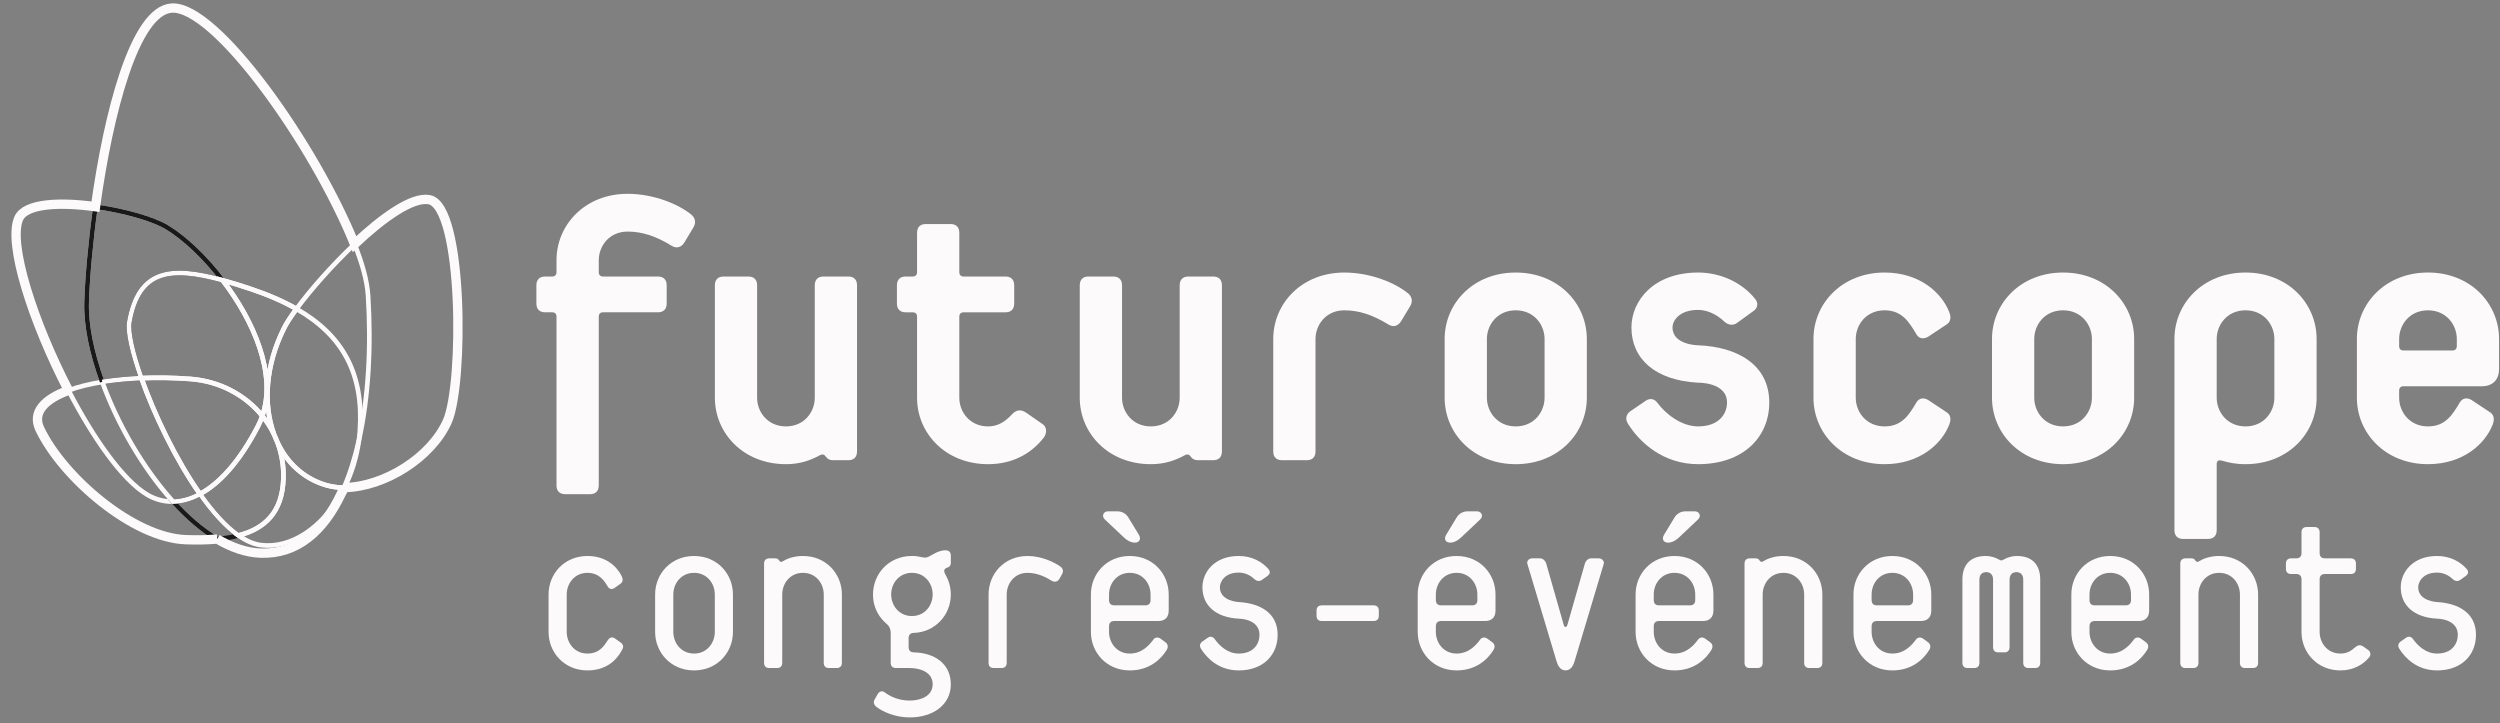 <svg width="311" height="90" viewBox="0 0 311 90" fill="none" xmlns="http://www.w3.org/2000/svg">
<rect x="0" y="0" width="311" height="90" fill="#808080" stroke="none"/>
<g id="Taille=Grand, Couleur=Blanc, Format=Horitontal">
<g id="Futuroscope">
<path id="Fill 1" fill-rule="evenodd" clip-rule="evenodd" d="M85.148 30.145C84.755 30.789 84.164 30.937 83.575 30.59C81.659 29.404 79.94 28.809 78.072 28.809C75.765 28.809 74.486 30.641 74.486 32.371V33.853C74.486 34.201 74.683 34.4 75.026 34.4H81.854C82.544 34.4 82.936 34.794 82.936 35.486V37.763C82.936 38.455 82.544 38.849 81.854 38.849H75.026C74.683 38.849 74.486 39.048 74.486 39.394V60.389C74.486 61.081 74.094 61.477 73.404 61.477H70.31C69.622 61.477 69.229 61.081 69.229 60.389V39.394C69.229 39.048 69.033 38.849 68.688 38.849H67.805C67.117 38.849 66.726 38.455 66.726 37.763V35.486C66.726 34.794 67.117 34.4 67.805 34.4H68.688C69.033 34.4 69.229 34.201 69.229 33.853V32.371C69.229 27.97 72.767 24.111 78.072 24.111C81.413 24.111 84.459 25.448 85.981 26.682C86.474 27.078 86.621 27.674 86.278 28.264L85.148 30.145Z" fill="#FCFAFA"/>
<path id="Fill 3" fill-rule="evenodd" clip-rule="evenodd" d="M105.534 57.25H103.617C103.226 57.25 102.93 57.102 102.734 56.805C102.488 56.458 102.242 56.509 102.046 56.606C100.769 57.298 99.493 57.743 97.772 57.743C92.467 57.743 88.931 53.887 88.931 49.486V35.487C88.931 34.794 89.322 34.398 90.01 34.398H93.104C93.792 34.398 94.185 34.794 94.185 35.487V49.486C94.185 51.214 95.464 53.044 97.772 53.044C100.082 53.044 101.358 51.214 101.358 49.486V35.487C101.358 34.794 101.752 34.398 102.44 34.398H105.534C106.222 34.398 106.615 34.794 106.615 35.487V56.161C106.615 56.854 106.222 57.25 105.534 57.25Z" fill="#FCFAFA"/>
<path id="Fill 5" fill-rule="evenodd" clip-rule="evenodd" d="M122.926 57.744C117.618 57.744 114.082 53.888 114.082 49.487V39.395C114.082 39.048 113.887 38.851 113.542 38.851H112.658C111.968 38.851 111.577 38.455 111.577 37.763V35.488C111.577 34.795 111.968 34.399 112.658 34.399H113.542C113.887 34.399 114.082 34.2 114.082 33.855V28.959C114.082 28.266 114.474 27.87 115.164 27.87H118.258C118.946 27.87 119.339 28.266 119.339 28.959V33.855C119.339 34.2 119.535 34.399 119.88 34.399H125.088C125.774 34.399 126.167 34.795 126.167 35.488V37.763C126.167 38.455 125.774 38.851 125.088 38.851H119.88C119.535 38.851 119.339 39.048 119.339 39.395V49.487C119.339 51.215 120.616 53.045 122.926 53.045C124.154 53.045 125.038 52.452 125.873 51.562C126.462 50.918 127.051 50.918 127.692 51.363L129.754 52.799C130.294 53.195 130.195 53.985 129.85 54.43C128.279 56.459 125.923 57.744 122.926 57.744Z" fill="#FCFAFA"/>
<path id="Fill 7" fill-rule="evenodd" clip-rule="evenodd" d="M150.927 57.25H149.011C148.619 57.25 148.323 57.102 148.127 56.805C147.881 56.458 147.635 56.509 147.439 56.606C146.163 57.298 144.884 57.743 143.165 57.743C137.86 57.743 134.322 53.887 134.322 49.486V35.487C134.322 34.794 134.715 34.398 135.401 34.398H138.497C139.185 34.398 139.581 34.794 139.581 35.487V49.486C139.581 51.214 140.855 53.044 143.165 53.044C145.475 53.044 146.752 51.214 146.752 49.486V35.487C146.752 34.794 147.145 34.398 147.831 34.398H150.927C151.615 34.398 152.008 34.794 152.008 35.487V56.161C152.008 56.854 151.615 57.25 150.927 57.25Z" fill="#FCFAFA"/>
<path id="Fill 9" fill-rule="evenodd" clip-rule="evenodd" d="M174.311 39.938C173.92 40.582 173.328 40.728 172.739 40.383C170.823 39.197 169.102 38.604 167.237 38.604C164.927 38.604 163.65 40.434 163.65 42.164V56.16C163.65 56.855 163.257 57.249 162.569 57.249H159.475C158.787 57.249 158.393 56.855 158.393 56.16V42.164C158.393 37.763 161.929 33.904 167.237 33.904C170.577 33.904 173.623 35.239 175.148 36.477C175.638 36.871 175.785 37.464 175.443 38.059L174.311 39.938Z" fill="#FCFAFA"/>
<path id="Fill 11" fill-rule="evenodd" clip-rule="evenodd" d="M188.557 57.744C183.25 57.744 179.714 53.887 179.714 49.486V42.165C179.714 37.762 183.25 33.903 188.557 33.903C193.863 33.903 197.401 37.762 197.401 42.165V49.486C197.401 53.887 193.863 57.744 188.557 57.744ZM192.144 42.165C192.144 40.432 190.867 38.603 188.558 38.603C186.248 38.603 184.971 40.432 184.971 42.165V49.486C184.971 51.214 186.248 53.044 188.558 53.044C190.867 53.044 192.144 51.214 192.144 49.486V42.165Z" fill="#FCFAFA"/>
<path id="Fill 13" fill-rule="evenodd" clip-rule="evenodd" d="M211.254 57.744C206.931 57.744 203.984 55.073 202.511 52.699C202.166 52.157 202.265 51.562 202.804 51.166L204.768 49.829C205.309 49.486 205.85 49.632 206.195 50.128C207.177 51.462 209.142 53.044 211.254 53.044C213.807 53.044 214.842 51.511 214.842 50.077C214.842 47.506 211.205 47.606 211.205 47.606C205.898 47.309 202.951 44.636 202.951 40.729C202.951 37.465 205.654 33.903 211.254 33.903C213.957 33.903 216.657 35.092 218.328 37.169C218.721 37.614 218.721 38.258 218.18 38.654L216.068 40.185C215.576 40.532 214.989 40.433 214.546 40.039C213.464 38.997 212.236 38.552 211.254 38.552C208.847 38.552 208.06 39.937 208.06 40.729C208.06 42.955 211.304 42.955 211.304 42.955C216.02 43.154 220.097 45.28 220.097 50.077C220.097 54.381 216.855 57.744 211.254 57.744Z" fill="#FCFAFA"/>
<path id="Fill 15" fill-rule="evenodd" clip-rule="evenodd" d="M234.443 57.744C229.138 57.744 225.597 53.887 225.597 49.486V42.165C225.597 37.762 229.138 33.903 234.443 33.903C238.814 33.903 241.565 36.428 242.497 38.851C242.646 39.196 242.794 39.937 242.205 40.333L239.895 41.866C239.352 42.214 238.765 42.165 238.42 41.621C237.489 40.039 236.603 38.603 234.443 38.603C232.133 38.603 230.856 40.433 230.856 42.165V49.486C230.856 51.214 232.133 53.044 234.443 53.044C236.603 53.044 237.489 51.613 238.42 50.029C238.765 49.486 239.352 49.435 239.895 49.781L242.205 51.314C242.794 51.71 242.646 52.451 242.497 52.799C241.565 55.221 238.814 57.744 234.443 57.744Z" fill="#FCFAFA"/>
<path id="Fill 17" fill-rule="evenodd" clip-rule="evenodd" d="M256.646 57.744C251.341 57.744 247.805 53.887 247.805 49.486V42.165C247.805 37.762 251.341 33.903 256.646 33.903C261.951 33.903 265.489 37.762 265.489 42.165V49.486C265.489 53.887 261.951 57.744 256.646 57.744ZM260.232 42.165C260.232 40.432 258.953 38.603 256.646 38.603C254.336 38.603 253.059 40.432 253.059 42.165V49.486C253.059 51.214 254.336 53.044 256.646 53.044C258.953 53.044 260.232 51.214 260.232 49.486V42.165Z" fill="#FCFAFA"/>
<path id="Fill 19" fill-rule="evenodd" clip-rule="evenodd" d="M279.344 57.744C278.065 57.744 277.232 57.545 276.395 57.299C276.003 57.202 275.757 57.299 275.757 57.744V65.954C275.757 66.647 275.364 67.043 274.676 67.043H271.58C270.894 67.043 270.501 66.647 270.501 65.954V42.165C270.501 37.762 274.039 33.903 279.344 33.903C284.649 33.903 288.187 37.762 288.187 42.165V49.486C288.187 53.887 284.649 57.744 279.344 57.744ZM282.93 42.165C282.93 40.432 281.653 38.603 279.344 38.603C277.034 38.603 275.757 40.432 275.757 42.165V49.486C275.757 51.214 277.034 53.044 279.344 53.044C281.653 53.044 282.93 51.214 282.93 49.486V42.165Z" fill="#FCFAFA"/>
<path id="Fill 21" fill-rule="evenodd" clip-rule="evenodd" d="M308.721 48.05H298.992C298.651 48.05 298.454 48.249 298.454 48.594V49.485C298.454 51.214 299.73 53.045 302.038 53.045C304.203 53.045 305.086 51.612 306.02 50.028C306.363 49.485 306.954 49.434 307.492 49.78L309.8 51.313C310.391 51.709 310.244 52.453 310.097 52.798C309.163 55.223 306.413 57.743 302.038 57.743C296.735 57.743 293.197 53.888 293.197 49.485V42.164C293.197 37.761 296.735 33.902 302.038 33.902C307.345 33.902 310.883 37.761 310.883 42.164V45.874C310.883 47.26 310.097 48.05 308.721 48.05ZM305.627 42.164C305.627 40.434 304.348 38.604 302.038 38.604C299.73 38.604 298.454 40.434 298.454 42.164V43.054C298.454 43.401 298.651 43.598 298.992 43.598H305.086C305.429 43.598 305.627 43.401 305.627 43.054V42.164Z" fill="#FCFAFA"/>
</g>
<g id="Icon">
<path id="Fill 25" fill-rule="evenodd" clip-rule="evenodd" d="M27.696 34.864C28.759 35.156 29.889 35.51 31.091 35.911C33.289 36.641 35.214 37.473 36.882 38.426C38.599 36.094 41.3 33.012 44.106 30.37C39.17 18.136 26.852 0.647 21.355 1.005C16.722 1.309 13.467 14.211 11.876 25.715C15.467 26.217 19.081 27.244 20.784 28.281C22.94 29.591 25.48 31.97 27.696 34.864Z" stroke="#FCFAFA" stroke-width="0.58"/>
<path id="Fill 28" d="M53.404 24.843C51.298 24.44 47.622 27.062 44.105 30.37C45.059 32.74 45.67 34.924 45.787 36.767C46.189 43.091 45.846 49.421 44.65 54.767C44.365 56.896 43.734 58.894 42.853 60.655C47.844 60.566 53.67 56.896 55.657 52.395C57.703 47.764 57.648 25.657 53.404 24.843" stroke="#FCFAFA" stroke-width="0.58"/>
<path id="Fill 32" d="M10.777 37.572C10.875 34.501 11.247 30.243 11.875 25.714C7.511 25.105 3.175 25.278 2.331 27.168C0.937 30.292 4.128 40.11 8.517 48.562C9.713 48.124 11.137 47.772 12.719 47.513C11.409 43.916 10.684 40.426 10.777 37.572" stroke="#FCFAFA" stroke-width="0.58"/>
<path id="Fill 34" d="M12.719 47.513C14.218 47.268 15.862 47.108 17.587 47.035C16.464 43.876 15.88 41.267 16.086 40.072C17.229 33.569 21.145 33.058 27.695 34.863C25.479 31.969 22.941 29.59 20.783 28.283C19.08 27.243 15.466 26.216 11.875 25.714C11.247 30.243 10.875 34.5 10.777 37.572C10.684 40.426 11.409 43.915 12.719 47.513" stroke="#1A1919" stroke-width="0.58"/>
<path id="Fill 36" d="M21.53 62.398C20.381 62.42 19.308 62.121 18.346 61.559C15.256 59.742 11.592 54.487 8.517 48.562C5.531 49.657 3.973 51.292 4.948 53.354C7.786 59.346 16.559 66.922 23.146 67.139C24.506 67.183 25.809 67.168 27.027 67.057C25.13 65.929 23.273 64.32 21.53 62.398" stroke="#FCFAFA" stroke-width="0.58"/>
<path id="Fill 38" d="M24.879 61.455C23.723 62.079 22.596 62.376 21.53 62.398C23.273 64.318 25.13 65.929 27.027 67.058C27.969 66.974 28.855 66.83 29.673 66.615C28.059 65.487 26.424 63.652 24.879 61.455" stroke="#1A1919" stroke-width="0.58"/>
<path id="Fill 42" d="M12.719 47.514C14.64 52.794 17.823 58.303 21.53 62.399C22.596 62.377 23.723 62.078 24.879 61.456C21.871 57.188 19.185 51.548 17.587 47.036C15.862 47.109 14.218 47.269 12.719 47.514" stroke="#FCFAFA" stroke-width="0.58"/>
<path id="Fill 48" d="M32.636 51.743C33.201 52.442 33.689 53.201 34.084 54.017C32.724 50.276 33.02 45.468 35.322 40.85C35.633 40.221 36.172 39.385 36.882 38.427C35.214 37.473 33.289 36.641 31.091 35.911C29.889 35.508 28.759 35.156 27.695 34.864C31.55 39.898 34.431 46.49 32.636 51.743" stroke="#FCFAFA" stroke-width="0.58"/>
<path id="Fill 50" d="M39.598 60.014C37.332 59.071 35.629 57.339 34.56 55.142C35.053 56.505 35.305 57.985 35.255 59.547C35.119 63.753 32.934 65.763 29.673 66.614C30.622 67.28 31.567 67.707 32.481 67.814C36.264 68.269 40.079 65.612 42.448 61.415C42.565 61.167 42.681 60.914 42.791 60.656C41.745 60.667 40.677 60.463 39.598 60.014" stroke="#FCFAFA" stroke-width="0.58"/>
<path id="Fill 56" d="M36.883 38.427C36.173 39.385 35.632 40.221 35.322 40.85C33.021 45.468 32.722 50.276 34.085 54.017C34.263 54.38 34.421 54.759 34.56 55.141C35.628 57.341 37.331 59.071 39.597 60.014C40.676 60.465 41.744 60.669 42.792 60.658C43.551 58.896 44.17 56.911 44.65 54.767C44.7 54.376 44.742 53.977 44.768 53.579C45.265 46.516 42.667 41.737 36.883 38.427" stroke="#FCFAFA" stroke-width="0.58"/>
<path id="Fill 58" d="M23.717 47.145C27.334 47.424 30.53 49.145 32.635 51.743C34.431 46.49 31.55 39.899 27.695 34.865C21.146 33.057 17.229 33.57 16.087 40.073C15.88 41.268 16.465 43.877 17.585 47.035C19.555 46.955 21.627 46.986 23.717 47.145" stroke="#FCFAFA" stroke-width="0.58"/>
<path id="Fill 60" d="M32.636 51.742C32.486 52.18 32.311 52.605 32.093 53.021C29.777 57.491 27.269 60.166 24.88 61.454C26.425 63.653 28.058 65.485 29.671 66.614C32.935 65.762 35.119 63.753 35.255 59.548C35.306 57.986 35.053 56.506 34.561 55.141C34.385 54.778 34.225 54.404 34.084 54.017C33.689 53.2 33.201 52.441 32.636 51.742" stroke="#FCFAFA" stroke-width="0.58"/>
<path id="Fill 66" d="M32.094 53.02C32.309 52.606 32.487 52.179 32.636 51.741C30.529 49.145 27.333 47.424 23.716 47.145C21.626 46.986 19.553 46.955 17.586 47.034C19.184 51.546 21.87 57.186 24.878 61.455C27.267 60.167 29.777 57.492 32.094 53.02" stroke="#FCFAFA" stroke-width="0.58"/>
<path id="Vector" d="M27.026 67.059C28.817 68.118 30.643 68.751 32.443 68.811C36.964 68.959 40.248 66.056 42.447 61.416M42.447 61.416C42.588 61.169 42.721 60.913 42.853 60.655M42.447 61.416C42.564 61.169 42.68 60.916 42.792 60.657M42.853 60.655C47.844 60.566 53.67 56.895 55.657 52.395C57.703 47.763 57.648 25.657 53.404 24.842C51.298 24.439 47.622 27.062 44.106 30.37C39.17 18.136 26.852 0.647 21.355 1.005C16.722 1.309 13.467 14.211 11.876 25.715C7.512 25.106 3.175 25.278 2.331 27.168C0.937 30.292 4.128 40.11 8.517 48.562M42.853 60.655C42.831 60.655 42.812 60.657 42.792 60.657M42.853 60.655C42.833 60.655 42.814 60.657 42.792 60.657M8.517 48.561C5.531 49.657 3.973 51.292 4.948 53.354C7.786 59.346 16.559 66.922 23.145 67.139C24.506 67.183 25.809 67.168 27.027 67.057M42.448 61.415C42.565 61.167 42.681 60.915 42.791 60.656" stroke="#FCFAFA" stroke-width="1.16"/>
</g>
<g id="Congr&#195;&#168;s-&#195;&#169;v&#195;&#169;nements">
<path id="Fill 68" fill-rule="evenodd" clip-rule="evenodd" d="M73.08 83.4C70.177 83.4 68.241 81.156 68.241 78.614V73.948C68.241 71.41 70.177 69.164 73.08 69.164C75.985 69.164 77.128 71.202 77.363 71.735C77.482 72.001 77.541 72.383 77.187 72.62L76.484 73.122C76.161 73.357 75.838 73.328 75.603 72.974C75.339 72.56 74.724 71.262 73.08 71.262C71.438 71.262 70.5 72.62 70.5 73.948V78.614C70.5 79.944 71.438 81.302 73.08 81.302C74.724 81.302 75.28 80.092 75.603 79.649C75.867 79.264 76.161 79.205 76.484 79.413L77.156 79.886C77.541 80.149 77.598 80.446 77.422 80.771C77.099 81.419 75.985 83.4 73.08 83.4Z" fill="#FCFAFA"/>
<path id="Fill 70" fill-rule="evenodd" clip-rule="evenodd" d="M86.34 83.4C83.437 83.4 81.498 81.156 81.498 78.614V73.948C81.498 71.41 83.437 69.164 86.34 69.164C89.243 69.164 91.179 71.41 91.179 73.948V78.614C91.179 81.156 89.243 83.4 86.34 83.4ZM88.922 73.948C88.922 72.62 87.984 71.262 86.34 71.262C84.698 71.262 83.76 72.62 83.76 73.948V78.614C83.76 79.944 84.698 81.302 86.34 81.302C87.984 81.302 88.922 79.944 88.922 78.614V73.948Z" fill="#FCFAFA"/>
<path id="Fill 72" fill-rule="evenodd" clip-rule="evenodd" d="M104.085 83.103H103.118C102.707 83.103 102.475 82.869 102.475 82.453V73.948C102.475 72.62 101.534 71.262 99.89 71.262C98.249 71.262 97.31 72.62 97.31 73.948V82.453C97.31 82.869 97.075 83.103 96.664 83.103H95.697C95.286 83.103 95.051 82.869 95.051 82.453V70.111C95.051 69.697 95.286 69.46 95.697 69.46H96.46C96.695 69.46 96.84 69.578 96.928 69.726C97.046 69.932 97.222 69.932 97.339 69.843C97.866 69.518 98.717 69.164 99.89 69.164C102.795 69.164 104.731 71.408 104.731 73.948V82.453C104.731 82.869 104.496 83.103 104.085 83.103Z" fill="#FCFAFA"/>
<path id="Fill 74" fill-rule="evenodd" clip-rule="evenodd" d="M113.178 89.247C111.214 89.247 109.689 88.448 109.042 87.946C108.691 87.68 108.632 87.326 108.779 87.061L109.161 86.381C109.394 85.968 109.748 85.908 110.04 86.116C110.743 86.647 111.8 87.149 113.15 87.149C114.558 87.149 116.024 86.589 116.024 85.111C116.024 83.664 114.558 83.102 113.15 83.102H111.449C111.038 83.102 110.803 82.868 110.803 82.454V78.704C110.803 78.29 110.627 77.905 110.392 77.697C109.484 76.929 108.603 75.779 108.603 73.947C108.603 71.409 110.539 69.163 113.444 69.163C114.38 69.163 114.587 69.369 115.114 69.369C115.673 69.369 116.464 68.455 117.637 68.455C118.048 68.455 118.283 68.692 118.283 69.106V69.988C118.283 70.404 118.077 70.55 117.844 70.61C117.462 70.727 117.345 70.995 117.578 71.409C117.901 71.969 118.283 72.827 118.283 73.947C118.283 76.487 116.345 78.644 113.677 78.732C113.268 78.732 113.033 78.969 113.033 79.381V80.502C113.033 80.918 113.268 81.155 113.677 81.155C116.345 81.213 118.283 82.629 118.283 85.14C118.283 87.68 116.053 89.247 113.178 89.247ZM113.444 71.261C111.801 71.261 110.862 72.619 110.862 73.947C110.862 75.276 111.801 76.635 113.444 76.635C115.086 76.635 116.024 75.276 116.024 73.947C116.024 72.619 115.086 71.261 113.444 71.261Z" fill="#FCFAFA"/>
<path id="Fill 76" fill-rule="evenodd" clip-rule="evenodd" d="M131.777 72.028C131.571 72.382 131.16 72.442 130.868 72.265C130.105 71.791 129.048 71.26 127.817 71.26C126.174 71.26 125.235 72.619 125.235 73.949V82.454C125.235 82.868 125 83.102 124.591 83.102H123.622C123.211 83.102 122.978 82.868 122.978 82.454V73.949C122.978 71.409 124.912 69.165 127.817 69.165C129.606 69.165 131.191 69.962 131.925 70.493C132.217 70.701 132.333 71.052 132.127 71.409L131.777 72.028Z" fill="#FCFAFA"/>
<path id="Fill 78" fill-rule="evenodd" clip-rule="evenodd" d="M144.097 77.255H138.611C138.2 77.255 137.965 77.492 137.965 77.906V78.614C137.965 79.944 138.906 81.302 140.547 81.302C142.073 81.302 142.982 80.24 143.481 79.559C143.686 79.264 144.066 79.236 144.36 79.441L145.006 79.915C145.358 80.178 145.301 80.592 145.154 80.829C144.448 81.981 143.011 83.4 140.547 83.4C137.642 83.4 135.708 81.156 135.708 78.614V73.948C135.708 71.407 137.642 69.164 140.547 69.164C143.45 69.164 145.387 71.407 145.387 73.948V75.957C145.387 76.784 144.918 77.255 144.097 77.255ZM139.785 66.832L137.469 64.646C136.97 64.201 137.291 63.61 137.818 63.61H138.991C139.607 63.61 140.079 63.907 140.372 64.38L141.662 66.504C142.248 67.48 141.015 68.011 139.785 66.832ZM143.13 73.948C143.13 72.62 142.191 71.261 140.547 71.261C138.906 71.261 137.965 72.62 137.965 73.948V74.658C137.965 75.072 138.2 75.306 138.611 75.306H142.484C142.894 75.306 143.13 75.072 143.13 74.658V73.948Z" fill="#FCFAFA"/>
<path id="Fill 80" fill-rule="evenodd" clip-rule="evenodd" d="M154.098 83.4C151.578 83.4 150.11 81.833 149.404 80.711C149.2 80.386 149.231 80.061 149.582 79.795L150.257 79.324C150.58 79.116 150.901 79.205 151.107 79.501C151.723 80.357 152.72 81.302 154.098 81.302C155.949 81.302 156.681 80.092 156.681 78.968C156.681 76.961 154.098 76.961 154.098 76.961C151.224 76.813 149.582 75.306 149.582 73.06C149.582 71.173 151.079 69.164 154.098 69.164C155.771 69.164 157.004 69.903 157.766 70.759C158.058 71.085 158.001 71.41 157.678 71.644L156.973 72.147C156.681 72.355 156.327 72.295 156.063 72.058C155.478 71.496 154.804 71.231 154.098 71.231C152.279 71.231 151.754 72.443 151.754 73.06C151.754 74.804 154.098 74.895 154.098 74.895C156.681 75.041 158.94 76.193 158.94 78.968C158.94 81.479 157.151 83.4 154.098 83.4Z" fill="#FCFAFA"/>
<path id="Fill 82" fill-rule="evenodd" clip-rule="evenodd" d="M170.879 77.255H164.424C164.015 77.255 163.778 77.02 163.778 76.607V75.956C163.778 75.542 164.015 75.306 164.424 75.306H170.879C171.287 75.306 171.525 75.542 171.525 75.956V76.607C171.525 77.02 171.287 77.255 170.879 77.255Z" fill="#FCFAFA"/>
<path id="Fill 84" fill-rule="evenodd" clip-rule="evenodd" d="M184.754 77.255H179.266C178.855 77.255 178.62 77.492 178.62 77.906V78.614C178.62 79.944 179.561 81.302 181.203 81.302C182.728 81.302 183.637 80.24 184.136 79.559C184.341 79.264 184.723 79.236 185.015 79.441L185.661 79.915C186.013 80.178 185.954 80.592 185.809 80.829C185.105 81.981 183.668 83.4 181.203 83.4C178.299 83.4 176.363 81.156 176.363 78.614V73.948C176.363 71.407 178.299 69.164 181.203 69.164C184.108 69.164 186.042 71.407 186.042 73.948V75.957C186.042 76.784 185.574 77.255 184.754 77.255ZM183.785 73.948C183.785 72.62 182.846 71.261 181.203 71.261C179.561 71.261 178.62 72.62 178.62 73.948V74.658C178.62 75.072 178.856 75.306 179.266 75.306H183.139C183.55 75.306 183.785 75.072 183.785 74.658V73.948ZM181.789 66.832C180.559 68.011 179.328 67.48 179.915 66.504L181.203 64.38C181.497 63.907 181.965 63.61 182.58 63.61H183.756C184.284 63.61 184.607 64.201 184.108 64.646L181.789 66.832Z" fill="#FCFAFA"/>
<path id="Fill 86" fill-rule="evenodd" clip-rule="evenodd" d="M195.871 82.276C195.695 82.867 195.372 83.398 194.754 83.398C194.139 83.398 193.816 82.867 193.64 82.276L190.003 70.138C189.915 69.813 190.15 69.459 190.618 69.459H191.588C191.911 69.459 192.231 69.725 192.35 70.109L194.491 77.61C194.55 77.816 194.607 77.995 194.754 77.995C194.902 77.995 194.961 77.816 195.02 77.61L197.161 70.109C197.277 69.725 197.6 69.459 197.923 69.459H198.89C199.301 69.459 199.596 69.813 199.508 70.138L195.871 82.276Z" fill="#FCFAFA"/>
<path id="Fill 88" fill-rule="evenodd" clip-rule="evenodd" d="M211.856 77.255H206.371C205.962 77.255 205.727 77.492 205.727 77.906V78.614C205.727 79.944 206.665 81.302 208.307 81.302C209.832 81.302 210.742 80.24 211.241 79.559C211.445 79.264 211.828 79.236 212.12 79.441L212.766 79.915C213.12 80.178 213.06 80.592 212.913 80.829C212.21 81.981 210.77 83.4 208.307 83.4C205.404 83.4 203.468 81.156 203.468 78.614V73.948C203.468 71.407 205.404 69.164 208.307 69.164C211.21 69.164 213.148 71.407 213.148 73.948V75.957C213.148 76.784 212.676 77.255 211.856 77.255ZM210.887 73.948C210.887 72.62 209.949 71.261 208.307 71.261C206.665 71.261 205.727 72.62 205.727 73.948V74.658C205.727 75.072 205.962 75.306 206.371 75.306H210.243C210.654 75.306 210.887 75.072 210.887 74.658V73.948ZM208.894 66.832C207.661 68.011 206.43 67.48 207.019 66.504L208.307 64.38C208.599 63.907 209.072 63.61 209.687 63.61H210.858C211.388 63.61 211.709 64.201 211.21 64.646L208.894 66.832Z" fill="#FCFAFA"/>
<path id="Fill 90" fill-rule="evenodd" clip-rule="evenodd" d="M226.054 83.103H225.084C224.676 83.103 224.438 82.869 224.438 82.453V73.948C224.438 72.62 223.502 71.262 221.86 71.262C220.217 71.262 219.276 72.62 219.276 73.948V82.453C219.276 82.869 219.043 83.103 218.632 83.103H217.665C217.252 83.103 217.019 82.869 217.019 82.453V70.111C217.019 69.697 217.252 69.46 217.665 69.46H218.428C218.661 69.46 218.808 69.578 218.896 69.726C219.015 69.932 219.19 69.932 219.307 69.843C219.834 69.518 220.687 69.164 221.86 69.164C224.764 69.164 226.7 71.408 226.7 73.948V82.453C226.7 82.869 226.467 83.103 226.054 83.103Z" fill="#FCFAFA"/>
<path id="Fill 92" fill-rule="evenodd" clip-rule="evenodd" d="M238.96 77.255H233.475C233.064 77.255 232.829 77.492 232.829 77.906V78.614C232.829 79.944 233.767 81.302 235.411 81.302C236.936 81.302 237.846 80.24 238.345 79.559C238.549 79.264 238.93 79.236 239.226 79.441L239.87 79.915C240.222 80.178 240.165 80.592 240.015 80.829C239.314 81.981 237.875 83.4 235.411 83.4C232.506 83.4 230.572 81.156 230.572 78.614V73.948C230.572 71.408 232.506 69.164 235.411 69.164C238.314 69.164 240.252 71.408 240.252 73.948V75.957C240.252 76.784 239.78 77.255 238.96 77.255ZM237.991 73.948C237.991 72.62 237.053 71.261 235.411 71.261C233.767 71.261 232.829 72.62 232.829 73.948V74.658C232.829 75.072 233.064 75.306 233.475 75.306H237.347C237.758 75.306 237.991 75.072 237.991 74.658V73.948Z" fill="#FCFAFA"/>
<path id="Fill 94" fill-rule="evenodd" clip-rule="evenodd" d="M253.158 83.103H252.338C251.927 83.103 251.692 82.869 251.692 82.453V72.087C251.692 71.587 251.428 71.173 250.842 71.173C250.255 71.173 249.991 71.587 249.991 72.087V80.504C249.991 80.919 249.756 81.154 249.345 81.154H248.58C248.171 81.154 247.936 80.919 247.936 80.504V72.087C247.936 71.587 247.673 71.173 247.086 71.173C246.499 71.173 246.238 71.587 246.238 72.087V82.453C246.238 82.869 246 83.103 245.589 83.103H244.77C244.356 83.103 244.123 82.869 244.123 82.453V72.087C244.123 70.346 245.031 69.164 247.026 69.164C247.644 69.164 248.202 69.341 248.67 69.607C248.934 69.755 248.991 69.755 249.257 69.607C249.725 69.341 250.283 69.164 250.901 69.164C252.894 69.164 253.804 70.346 253.804 72.087V82.453C253.804 82.869 253.569 83.103 253.158 83.103Z" fill="#FCFAFA"/>
<path id="Fill 96" fill-rule="evenodd" clip-rule="evenodd" d="M266.065 77.255H260.578C260.169 77.255 259.934 77.492 259.934 77.906V78.614C259.934 79.944 260.872 81.302 262.516 81.302C264.039 81.302 264.949 80.24 265.45 79.559C265.654 79.264 266.035 79.236 266.329 79.441L266.975 79.915C267.327 80.178 267.267 80.592 267.12 80.829C266.417 81.981 264.978 83.4 262.516 83.4C259.611 83.4 257.675 81.154 257.675 78.614V73.948C257.675 71.408 259.611 69.164 262.516 69.164C265.419 69.164 267.355 71.408 267.355 73.948V75.957C267.355 76.784 266.887 77.255 266.065 77.255ZM265.096 73.948C265.096 72.62 264.156 71.261 262.516 71.261C260.872 71.261 259.934 72.62 259.934 73.948V74.658C259.934 75.072 260.169 75.306 260.578 75.306H264.45C264.863 75.306 265.096 75.072 265.096 74.658V73.948Z" fill="#FCFAFA"/>
<path id="Fill 98" fill-rule="evenodd" clip-rule="evenodd" d="M280.261 83.103H279.294C278.883 83.103 278.648 82.869 278.648 82.453V73.948C278.648 72.62 277.71 71.262 276.066 71.262C274.424 71.262 273.486 72.62 273.486 73.948V82.453C273.486 82.869 273.251 83.103 272.842 83.103H271.873C271.462 83.103 271.227 82.869 271.227 82.453V70.109C271.227 69.697 271.462 69.46 271.873 69.46H272.635C272.871 69.46 273.016 69.576 273.104 69.726C273.22 69.932 273.398 69.932 273.517 69.843C274.042 69.518 274.895 69.164 276.066 69.164C278.971 69.164 280.907 71.408 280.907 73.948V82.453C280.907 82.869 280.672 83.103 280.261 83.103Z" fill="#FCFAFA"/>
<path id="Fill 100" fill-rule="evenodd" clip-rule="evenodd" d="M291.145 83.399C288.24 83.399 286.306 81.153 286.306 78.613V72.058C286.306 71.644 286.071 71.409 285.66 71.409H285.014C284.603 71.409 284.368 71.173 284.368 70.759V70.108C284.368 69.697 284.603 69.46 285.014 69.46H285.66C286.071 69.46 286.306 69.223 286.306 68.81V66.212C286.306 65.796 286.541 65.561 286.95 65.561H287.917C288.328 65.561 288.563 65.796 288.563 66.212V68.81C288.563 69.223 288.798 69.46 289.209 69.46H292.435C292.846 69.46 293.079 69.697 293.079 70.108V70.759C293.079 71.173 292.846 71.409 292.435 71.409H289.209C288.798 71.409 288.563 71.644 288.563 72.058V78.613C288.563 79.943 289.503 81.302 291.145 81.302C292.024 81.302 292.525 80.919 292.934 80.563C293.345 80.209 293.639 80.18 294.019 80.445L294.606 80.859C294.929 81.096 294.958 81.507 294.723 81.775C293.989 82.66 292.789 83.399 291.145 83.399Z" fill="#FCFAFA"/>
<path id="Fill 102" fill-rule="evenodd" clip-rule="evenodd" d="M303.172 83.4C300.649 83.4 299.183 81.833 298.477 80.711C298.271 80.386 298.302 80.061 298.653 79.795L299.328 79.324C299.651 79.116 299.974 79.205 300.178 79.501C300.796 80.357 301.791 81.302 303.172 81.302C305.02 81.302 305.751 80.092 305.751 78.968C305.751 76.961 303.172 76.961 303.172 76.961C300.297 76.813 298.653 75.306 298.653 73.06C298.653 71.173 300.15 69.164 303.172 69.164C304.842 69.164 306.075 69.903 306.839 70.759C307.129 71.085 307.072 71.41 306.749 71.644L306.046 72.147C305.751 72.355 305.4 72.295 305.136 72.058C304.549 71.496 303.875 71.231 303.172 71.231C301.352 71.231 300.824 72.443 300.824 73.06C300.824 74.804 303.172 74.895 303.172 74.895C305.751 75.041 308.013 76.191 308.013 78.968C308.013 81.479 306.222 83.4 303.172 83.4Z" fill="#FCFAFA"/>
</g>
</g>
</svg>
